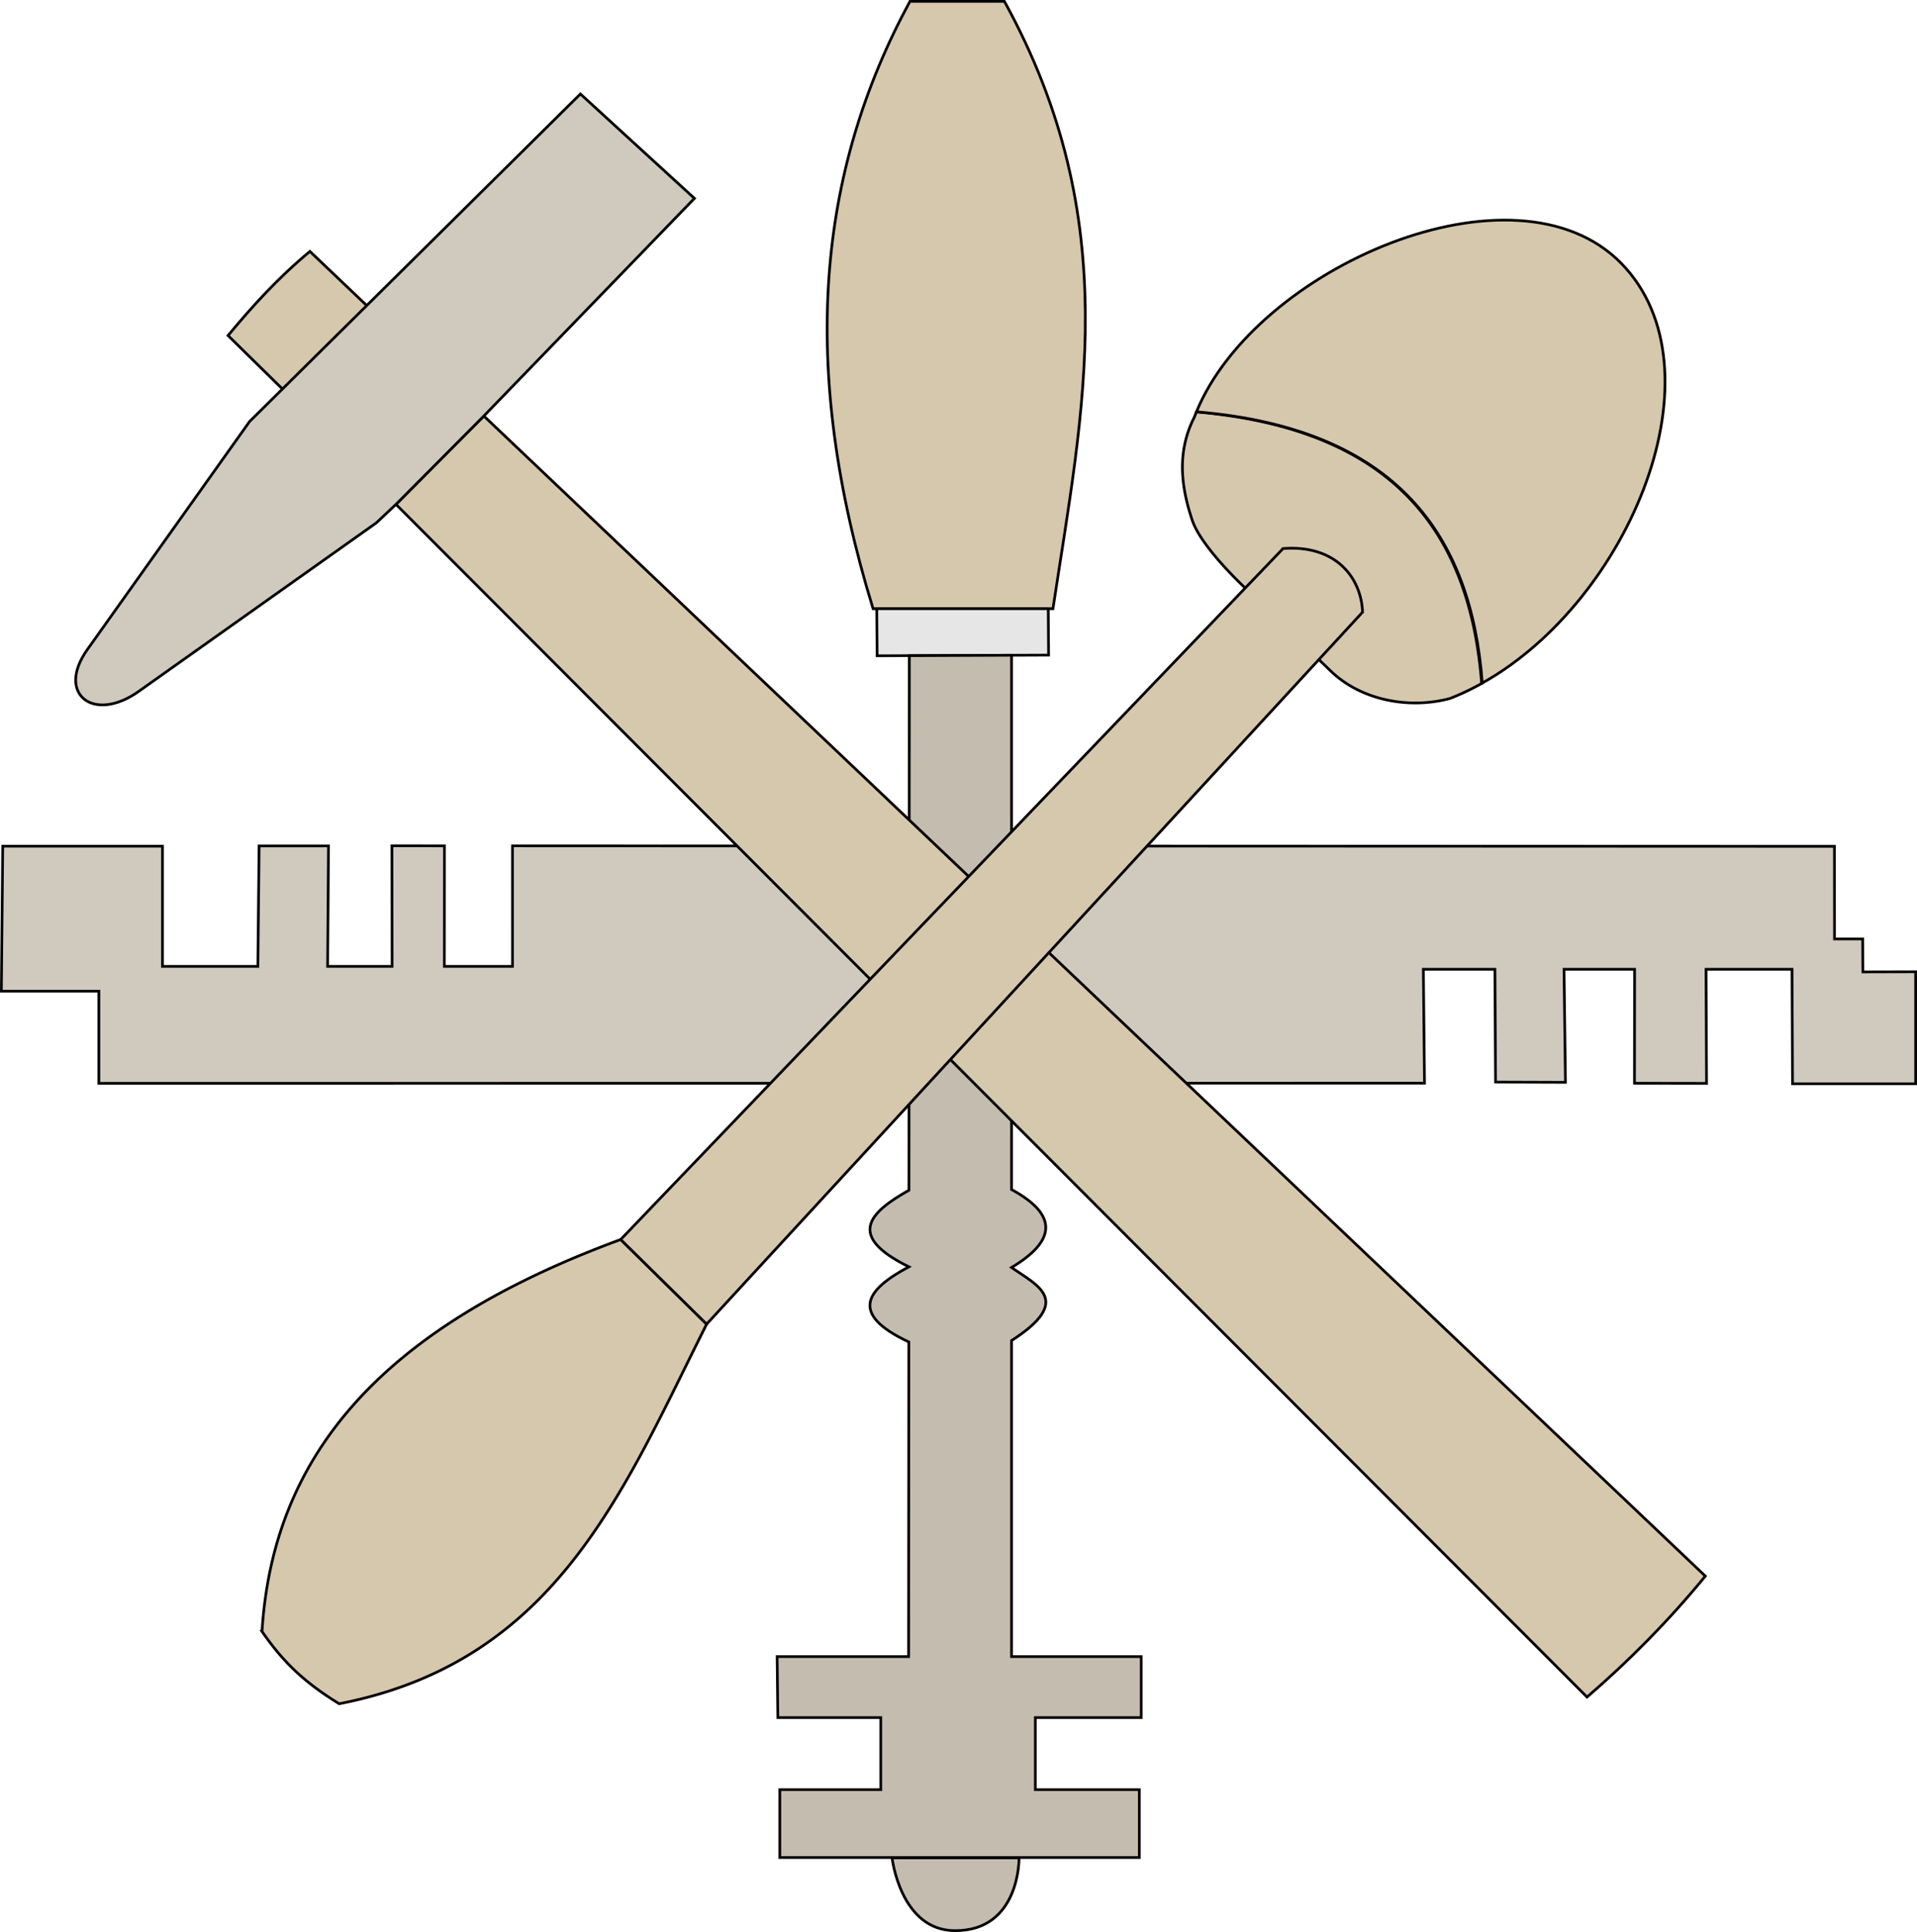 <svg xmlns="http://www.w3.org/2000/svg" viewBox="0 0 426.251 429.666"><g color="#000" stroke="#000" stroke-width=".6"><path d="M425.95 241.02v-24.909l-11.729.03-.046-7.324h-6.267l-.013-20.599-293.94-.11.002 26.805H98.803l.02-26.8-11.676-.018.04 26.817H72.847l.196-26.792-15.431.006-.276 26.786H36.124v-26.725H.605l-.301 32.246h21.679v20.494l294.76-.038-.253-25.321h15.91l.144 25.077 15.54.054-.32-25.132h15.695l-.027 25.34 16.025.024-.114-25.363h19.12l.114 25.452z" fill="#d0cabe"/><path d="M202.33.3h21c26.922 48.989 17.455 90.88 10.799 135.07h-40c-16.51-53.76-12.44-96.99 8.2-135.07z" fill="#d6c8ad"/><path d="M233.08 135.37l.077 10.32-38.127.155-.088-10.475h38.147" fill="#e6e6e6"/><path d="M224.92 145.72v118.82c10.769 5.858 9.506 11.629 0 17.341 5.704 4.003 13.843 7.34 0 16.257v70.272h28.836v13.576h-23.539v16.019h23.116v15.096h-79.94v-15.096h22.447v-16.019h-22.885l-.155-13.576h29.235l.049-69.962c-13.64-6.39-9.225-11.79.011-16.722-14.102-6.927-8.668-12.123.012-17.032l.083-118.88zM226.59 413.17s.285 16.233-14.251 16.198c-12.135-.029-13.985-16.198-13.985-16.198z" fill="#c4bcae"/><g><path d="M81.362 67.774L68.909 55.91c-7.267 6.037-12.915 12.343-18.202 18.71l12.09 11.885M88.042 112.164l264.84 265.25c9.458-8.163 18.263-17.088 26.307-26.901l-271.61-258-19.537 19.65" fill="#d6c8ad"/><path d="M107.582 92.514l46.828-48.398L129.055 20.9 81.557 67.938 62.801 86.51l-7.318 7.248-36.072 50.715c-6.978 9.81 1.337 16.446 11.43 9.285l52.857-37.5 4.347-4.094z" fill="#d0cabe"/></g><g fill="#d6c8ad"><path d="M58.26 362.82c4.302 6.221 8.844 11.002 17.163 16.08 48.276-9.414 63.036-47.246 81.7-84.421l-19.109-18.817c-53.808 19.782-77.353 48.422-79.754 87.158zM322.42 155.33c-8.935 2.404-19.631.515-26.483-6.057-6.736-6.46-18.721-18.186-18.721-18.186s-10.052-9.208-12.122-15.405c-2.427-7.268-3.537-15.074.505-22.981.138-.366.281-.732.43-1.096 44.445 3.896 60.839 27.333 63.42 60.389a56.204 56.204 0 01-7.029 3.336z"/><path d="M285.29 122L138.01 275.66l19.109 18.817 145.85-158.34c-.268-7.557-5.863-15.056-17.678-14.142zM329.59 151.91c32.988-18.465 53.945-69.744 30.916-93.329-23.569-24.138-81.316.906-94.483 33.032l.453.006c43.998 3.81 60.666 27.426 63.114 60.291z"/></g></g></svg>